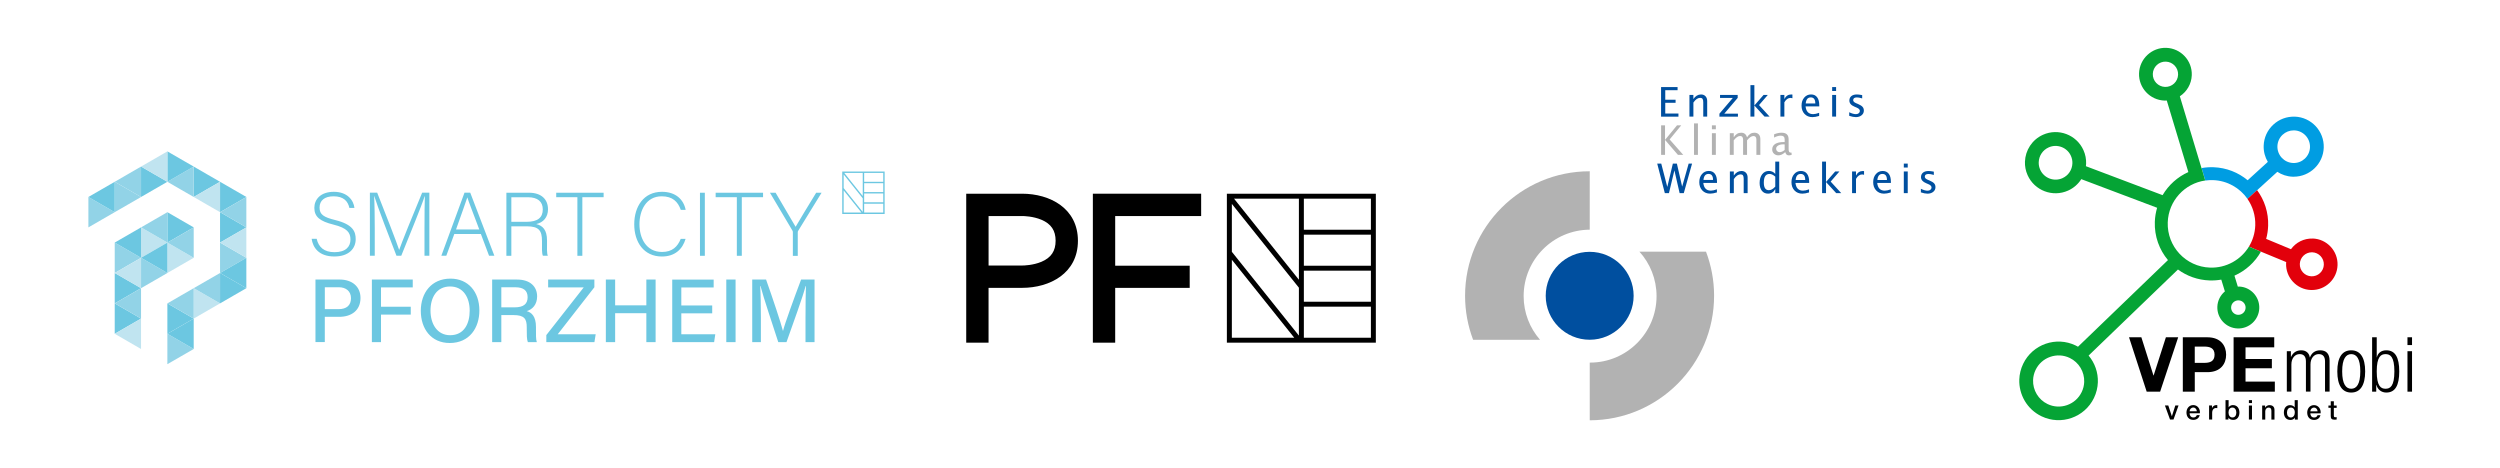 <?xml version="1.0" encoding="UTF-8"?><svg id="Ebene_1" xmlns="http://www.w3.org/2000/svg" viewBox="0 0 1068 200"><defs><style>.cls-1{fill:#004f9f;}.cls-2{fill:#fff;}.cls-3{fill:#009de2;}.cls-4{fill:#92d3e7;}.cls-5{fill:#b2b2b2;}.cls-6{fill:#c0e4f0;}.cls-7{fill:#e2000b;}.cls-8{fill:#05a435;}.cls-9{fill:#6cc7e1;}</style></defs><rect id="HG_White" class="cls-2" width="1068" height="200"/><g><g id="Enzkreis"><path class="cls-5" d="M700.38,107.52c4.53,5.03,7.3,11.69,7.3,18.99,0,15.67-12.72,28.39-28.39,28.39-.05,0-.1,0-.15,0v24.65c29.33-.04,53.12-23.85,53.12-53.19,0-6.64-1.23-12.99-3.45-18.84h-28.42Zm-71.07,37.63c-2.21-5.84-3.43-12.17-3.43-18.79,0-29.36,23.83-53.19,53.19-53.19,.02,0,.05,0,.07,0v24.95c-15.6,.08-28.24,12.77-28.24,28.39,0,7.13,2.64,13.65,6.99,18.64h-28.59Z"/><path class="cls-5" d="M762.4,64.08v-2.4l-.56-.02c-.92,0-1.67,.17-2.23,.52-.57,.35-.85,.81-.85,1.38,0,.4,.14,.74,.43,1.02s.63,.42,1.04,.42c.7,0,1.43-.31,2.18-.93m.25,.91c-1.01,.93-1.98,1.39-2.91,1.39-.77,0-1.4-.24-1.91-.72-.51-.48-.76-1.09-.76-1.82,0-1.01,.43-1.79,1.28-2.34,.85-.54,2.07-.81,3.65-.81h.4v-1.12c0-1.07-.55-1.61-1.65-1.61-.89,0-1.85,.27-2.87,.82v-1.39c1.13-.46,2.19-.69,3.18-.69s1.8,.23,2.29,.7c.49,.46,.74,1.19,.74,2.17v4.2c0,.96,.3,1.44,.89,1.44,.07,0,.18-.01,.32-.03l.12,.93c-.38,.18-.8,.27-1.26,.27-.79,0-1.28-.46-1.5-1.39m-23.69,1.18v-9.26h1.68v1.74c.82-1.3,1.87-1.95,3.16-1.95s2.08,.65,2.53,1.95c.79-1.3,1.83-1.95,3.1-1.95,.82,0,1.45,.24,1.9,.72,.45,.48,.67,1.15,.67,2.02v6.74h-1.69v-6.47c0-1.06-.42-1.59-1.25-1.59s-1.78,.62-2.74,1.85v6.21h-1.69v-6.47c0-1.06-.43-1.6-1.28-1.6s-1.75,.62-2.72,1.86v6.21h-1.68Zm-7.65-9.26h1.68v9.26h-1.68v-9.26Zm0-3.36h1.68v1.68h-1.68v-1.68Zm-7.65-.84h1.68v13.47h-1.68v-13.47Zm-14.06,13.47v-12.62h1.68v6.21l5.11-6.21h1.8l-4.94,6.02,5.82,6.6h-2.27l-5.52-6.4v6.4h-1.68Z"/><path class="cls-1" d="M697.89,126.36c0,10.36-8.41,18.78-18.78,18.78s-18.78-8.41-18.78-18.78,8.41-18.78,18.78-18.78,18.78,8.41,18.78,18.78"/><path class="cls-1" d="M823.4,82.73c-.77,0-1.7-.18-2.8-.54v-1.54c1.1,.54,2.05,.82,2.87,.82,.48,0,.89-.13,1.2-.39,.32-.26,.48-.59,.48-.98,0-.58-.44-1.05-1.34-1.42l-.98-.42c-1.45-.6-2.18-1.47-2.18-2.6,0-.81,.29-1.44,.86-1.91,.57-.46,1.36-.69,2.35-.69,.52,0,1.16,.07,1.92,.21l.35,.07v1.4c-.94-.28-1.68-.42-2.24-.42-1.08,0-1.62,.39-1.62,1.18,0,.51,.41,.93,1.23,1.28l.81,.34c.91,.39,1.56,.79,1.95,1.22,.38,.43,.57,.96,.57,1.61,0,.81-.32,1.48-.96,2.01-.64,.52-1.46,.78-2.46,.78m-10.11-9.48h1.68v9.26h-1.68v-9.26Zm0-3.36h1.68v1.68h-1.68v-1.68Zm-11.28,6.99h4.08c0-1.72-.64-2.58-1.93-2.58s-2.01,.86-2.16,2.58m5.73,5.33c-1.13,.34-2.09,.51-2.89,.51-1.36,0-2.48-.45-3.34-1.36-.86-.91-1.29-2.08-1.29-3.53s.38-2.56,1.14-3.45c.76-.9,1.73-1.35,2.91-1.35,1.12,0,1.99,.4,2.6,1.19,.61,.79,.92,1.93,.92,3.4v.52h-5.85c.24,2.2,1.32,3.3,3.23,3.3,.7,0,1.56-.19,2.57-.56v1.33Zm-16.54,.3v-9.26h1.68v1.74c.67-1.3,1.63-1.94,2.9-1.94,.17,0,.35,.01,.54,.04v1.57c-.29-.1-.55-.15-.77-.15-1.06,0-1.95,.63-2.67,1.89v6.11h-1.68Zm-12.81,0v-13.47h1.68v8.7l3.92-4.5h1.81l-3.74,4.33,4.52,4.94h-2.15l-4.36-4.75v4.75h-1.68Zm-11.28-5.63h4.08c0-1.72-.64-2.58-1.93-2.58s-2.01,.86-2.16,2.58m5.73,5.33c-1.13,.34-2.09,.51-2.89,.51-1.36,0-2.48-.45-3.34-1.36-.86-.91-1.29-2.08-1.29-3.53s.38-2.56,1.14-3.45c.76-.9,1.73-1.35,2.91-1.35,1.12,0,1.99,.4,2.59,1.19,.61,.79,.92,1.93,.92,3.4v.52h-5.85c.24,2.2,1.32,3.3,3.23,3.3,.7,0,1.56-.19,2.57-.56v1.33Zm-14.44-6.76c-.87-.77-1.69-1.15-2.47-1.15-1.61,0-2.42,1.23-2.42,3.69,0,2.17,.72,3.25,2.15,3.25,.93,0,1.85-.51,2.74-1.53v-4.26Zm0,7.05v-1.74c-.68,1.3-1.71,1.95-3.09,1.95-1.11,0-1.99-.4-2.63-1.22-.64-.81-.96-1.93-.96-3.34,0-1.54,.36-2.78,1.09-3.72,.73-.94,1.68-1.41,2.86-1.41,1.1,0,2.01,.42,2.73,1.26v-5.26h1.69v13.47h-1.69Zm-19.39,0v-9.26h1.68v1.74c.89-1.3,1.97-1.94,3.26-1.94,.8,0,1.44,.25,1.92,.76,.48,.51,.72,1.19,.72,2.05v6.65h-1.68v-6.11c0-.69-.1-1.18-.3-1.47-.2-.29-.54-.44-1-.44-1.03,0-2,.67-2.91,2.02v6h-1.68Zm-11.28-5.63h4.09c0-1.72-.64-2.58-1.93-2.58s-2.01,.86-2.16,2.58m5.73,5.33c-1.13,.34-2.09,.51-2.89,.51-1.37,0-2.48-.45-3.34-1.36-.86-.91-1.29-2.08-1.29-3.53s.38-2.56,1.14-3.45c.76-.9,1.73-1.35,2.91-1.35,1.12,0,1.99,.4,2.6,1.19,.61,.79,.92,1.93,.92,3.4v.52h-5.85c.24,2.2,1.32,3.3,3.23,3.3,.7,0,1.56-.19,2.58-.56v1.33Zm-22.24,.3l-3.25-12.62h1.72l2.58,9.97,2.38-9.97h1.72l2.25,9.83,2.78-9.83h1.46l-3.54,12.62h-1.78l-2.23-9.73-2.33,9.73h-1.77Zm81.57-32.48c-.77,0-1.7-.18-2.8-.54v-1.54c1.1,.55,2.05,.82,2.87,.82,.48,0,.88-.13,1.2-.39,.32-.26,.48-.59,.48-.98,0-.57-.45-1.05-1.34-1.42l-.98-.42c-1.45-.6-2.17-1.47-2.17-2.6,0-.81,.28-1.44,.86-1.91,.57-.46,1.35-.69,2.35-.69,.52,0,1.16,.07,1.92,.21l.35,.07v1.4c-.94-.28-1.68-.42-2.23-.42-1.08,0-1.62,.39-1.62,1.18,0,.51,.41,.93,1.23,1.28l.81,.34c.92,.39,1.56,.79,1.95,1.22s.57,.97,.57,1.61c0,.81-.32,1.48-.97,2-.64,.52-1.46,.79-2.46,.79m-10.11-9.48h1.68v9.26h-1.68v-9.26Zm0-3.36h1.68v1.68h-1.68v-1.68Zm-11.28,7h4.08c0-1.72-.64-2.59-1.93-2.59s-2.01,.86-2.16,2.59m5.73,5.33c-1.13,.34-2.09,.51-2.89,.51-1.36,0-2.48-.45-3.34-1.36-.86-.91-1.29-2.08-1.29-3.53s.38-2.55,1.14-3.45c.76-.9,1.73-1.35,2.91-1.35s1.99,.4,2.6,1.19c.61,.8,.92,1.93,.92,3.4v.52h-5.85c.24,2.2,1.32,3.3,3.23,3.3,.7,0,1.56-.19,2.57-.56v1.33Zm-16.54,.3v-9.26h1.68v1.74c.67-1.3,1.63-1.95,2.9-1.95,.17,0,.35,.01,.54,.04v1.57c-.29-.1-.55-.15-.77-.15-1.06,0-1.95,.63-2.67,1.89v6.11h-1.68Zm-12.81,0v-13.47h1.68v8.7l3.92-4.49h1.81l-3.74,4.32,4.52,4.94h-2.15l-4.36-4.75v4.75h-1.68Zm-13.25,0v-1.26l5.73-6.74h-5.47v-1.26h7.54v1.26l-5.73,6.74h5.84v1.26h-7.92Zm-12.81,0v-9.26h1.68v1.74c.89-1.3,1.97-1.95,3.26-1.95,.8,0,1.44,.25,1.92,.76,.48,.51,.72,1.19,.72,2.05v6.65h-1.68v-6.11c0-.69-.1-1.18-.3-1.47-.2-.29-.54-.44-1-.44-1.03,0-2,.68-2.91,2.02v6h-1.68Zm-12.12,0v-12.62h7.05v1.34h-5.26v4.05h4.41v1.32h-4.41v4.57h5.63v1.34h-7.42Z"/></g><g id="PF"><path d="M585.65,98.13h-28.64v-13.26h28.64v13.26Zm0,15.38h-28.64v-13.26h28.64v13.26Zm0,15.38h-28.64v-13.26h28.64v13.26Zm0,15.38h-28.64v-13.26h28.64v13.26Zm-30.76-24.76l-27.7-34.63h27.7v34.63Zm0,23.86l-28.64-35.79v-20.47l28.64,35.8v20.47Zm-28.64,.9v-33.3l26.64,33.3h-26.64Zm61.51-61.51h-63.64v63.64h63.64v-63.64Z"/><polygon points="466.87 146.39 466.87 82.75 513.13 82.75 513.13 92.3 476.41 92.3 476.41 113.51 508.24 113.51 508.24 122.98 476.41 122.98 476.41 146.39 466.87 146.39"/><path d="M422.32,113.43h14.32c.75,0,4.67-.08,8.26-1.59,4.13-1.74,6.06-4.6,6.06-8.98s-1.92-7.24-6.06-8.98c-3.59-1.51-7.51-1.59-8.26-1.59h-14.32v21.13Zm0,32.96h-9.55v-63.64h23.86c11.88,0,23.86,6.22,23.86,20.11s-11.98,20.11-23.86,20.11h-14.32v23.41Z"/></g><g id="SmartCity"><g><polygon class="cls-4" points="71.5 142.59 71.5 149.09 71.5 155.58 77.13 152.33 82.75 149.09 77.13 145.84 71.5 142.59"/><polygon class="cls-9" points="82.75 136.1 77.12 139.35 71.5 142.59 71.5 136.1 71.5 129.61 77.12 132.85 82.75 136.1"/><polygon class="cls-6" points="71.5 103.63 71.5 110.13 71.5 116.62 77.13 113.37 82.75 110.13 77.13 106.88 71.5 103.63"/><polygon class="cls-9" points="82.75 97.14 77.12 100.39 71.5 103.63 71.5 97.14 71.5 90.64 77.12 93.89 82.75 97.14"/><polygon class="cls-4" points="60.25 110.13 60.25 116.62 60.25 123.11 65.88 119.87 71.5 116.62 65.88 113.37 60.25 110.13"/><polygon class="cls-6" points="60.25 97.14 60.25 103.63 60.25 110.13 65.88 106.88 71.5 103.63 65.88 100.39 60.25 97.14"/><polygon class="cls-9" points="71.5 77.66 65.88 80.9 60.25 84.15 60.25 77.66 60.25 71.16 65.88 74.41 71.5 77.66"/><polygon class="cls-9" points="60.25 136.1 54.63 139.35 49.01 142.59 49.01 136.1 49.01 129.61 54.63 132.85 60.25 136.1"/><polygon class="cls-9" points="60.25 123.11 54.63 126.36 49.01 129.61 49.01 123.11 49.01 116.62 54.63 119.86 60.25 123.11"/><polygon class="cls-4" points="49.01 103.63 49.01 110.13 49.01 116.62 54.63 113.37 60.25 110.13 54.63 106.88 49.01 103.63"/><polygon class="cls-4" points="49.01 77.66 49.01 84.15 49.01 90.64 54.63 87.4 60.25 84.15 54.63 80.9 49.01 77.66"/><polygon class="cls-4" points="37.76 84.15 37.76 90.64 37.76 97.14 43.38 93.89 49.01 90.64 43.38 87.4 37.76 84.15"/><polygon class="cls-6" points="82.75 123.11 82.75 129.61 82.75 136.1 88.37 132.85 93.99 129.61 88.37 126.36 82.75 123.11"/><polygon class="cls-9" points="94 77.66 88.37 80.9 82.75 84.15 82.75 77.66 82.75 71.16 88.37 74.41 94 77.66"/><polygon class="cls-9" points="105.24 123.11 99.62 126.36 94 129.61 94 123.11 94 116.62 99.62 119.86 105.24 123.11"/><polygon class="cls-4" points="94 103.63 94 110.13 94 116.62 99.62 113.37 105.24 110.13 99.62 106.88 94 103.63"/><polygon class="cls-9" points="105.24 97.14 99.62 100.39 94 103.63 94 97.14 94 90.64 99.62 93.89 105.24 97.14"/><polygon class="cls-9" points="105.24 84.15 99.62 87.4 94 90.64 94 84.15 94 77.66 99.62 80.9 105.24 84.15"/><polygon class="cls-9" points="71.5 142.59 77.13 145.84 82.75 149.09 82.75 142.59 82.75 136.1 77.13 139.35 71.5 142.59"/><polygon class="cls-4" points="82.75 123.11 77.12 126.36 71.5 129.61 77.12 132.85 82.75 136.1 82.75 129.61 82.75 123.11"/><polygon class="cls-4" points="82.75 97.14 82.75 97.14 77.12 100.39 71.5 103.63 77.12 106.88 82.75 110.13 82.75 103.63 82.75 97.14"/><polygon class="cls-4" points="82.75 71.16 77.12 74.41 71.5 77.66 77.12 80.91 82.75 84.15 82.75 77.66 82.75 71.16"/><polygon class="cls-4" points="94 116.62 88.37 119.87 82.75 123.11 88.37 126.36 94 129.61 94 123.11 94 116.62"/><polygon class="cls-6" points="94 77.66 94 77.66 88.37 80.9 82.75 84.15 88.37 87.4 94 90.64 94 84.15 94 77.66"/><polygon class="cls-9" points="94 116.62 99.62 119.87 105.24 123.11 105.24 116.62 105.24 110.13 99.62 113.37 94 116.62"/><polygon class="cls-6" points="105.24 97.14 105.24 97.14 99.62 100.39 94 103.63 99.62 106.88 105.24 110.13 105.24 103.63 105.24 97.14"/><polygon class="cls-4" points="105.24 84.15 105.24 84.15 99.62 87.4 94 90.64 99.62 93.89 105.24 97.14 105.24 90.64 105.24 84.15"/><polygon class="cls-9" points="82.75 71.16 77.12 74.41 71.5 77.66 71.5 71.16 71.5 64.67 77.12 67.92 82.75 71.16"/><polygon class="cls-9" points="60.25 110.13 65.88 113.37 71.5 116.62 71.5 110.13 71.5 103.63 65.88 106.88 60.25 110.13"/><polygon class="cls-4" points="71.5 90.64 65.88 93.89 60.25 97.14 65.88 100.39 71.5 103.63 71.5 97.14 71.5 90.64"/><polygon class="cls-6" points="71.5 64.67 65.88 67.92 60.25 71.16 65.88 74.41 71.5 77.66 71.5 71.16 71.5 64.67"/><polygon class="cls-6" points="60.25 136.1 60.25 136.1 54.63 139.35 49.01 142.59 54.63 145.84 60.25 149.09 60.25 142.59 60.25 136.1"/><polygon class="cls-4" points="60.25 123.11 54.63 126.36 49.01 129.61 54.63 132.85 60.25 136.1 60.25 129.61 60.25 123.11"/><polygon class="cls-6" points="60.25 110.13 54.63 113.37 49.01 116.62 54.63 119.87 60.25 123.11 60.25 116.62 60.25 110.13"/><polygon class="cls-9" points="49.01 103.63 54.63 106.88 60.25 110.13 60.25 103.63 60.25 97.14 54.63 100.38 49.01 103.63"/><polygon class="cls-4" points="60.25 71.16 54.63 74.41 49.01 77.66 54.63 80.91 60.25 84.15 60.25 77.66 60.25 71.16"/><polygon class="cls-9" points="37.76 84.15 43.38 87.4 49.01 90.64 49.01 84.15 49.01 77.66 43.38 80.91 37.76 84.15"/></g><path class="cls-9" d="M377.32,77.66h-8.15v-3.78h8.15v3.78Zm0,4.38h-8.15v-3.78h8.15v3.78Zm0,4.38h-8.15v-3.78h8.15v3.78Zm0,4.38h-8.15v-3.78h8.15v3.78Zm-8.76-7.05l-7.89-9.86h7.89v9.86Zm0,6.79l-8.15-10.19v-5.83l8.15,10.19v5.83Zm-8.15,.26v-9.48l7.59,9.48h-7.59Zm17.51-17.51h-18.12v18.12h18.12v-18.12Z"/><path class="cls-9" d="M344.12,135.03c0-4.89,.06-9.95,.17-12.8h-.15c-1.16,4.54-5.18,15.53-8.15,23.93h-3.51c-2.25-6.93-6.4-19.28-7.6-23.99h-.13c.21,3.1,.3,8.95,.3,13.53v10.45h-3.7v-26.73h5.91c2.86,8.05,6.3,18.38,7.2,21.9h.06c.63-2.75,4.74-14.05,7.71-21.9h5.74v26.73h-3.86v-11.13Zm-29.88,11.13h-3.97v-26.73h3.97v26.73Zm-9.98-12.31h-13.2v8.96h14.51l-.5,3.36h-17.89v-26.73h17.7v3.36h-13.82v7.7h13.2v3.36Zm-45.44-14.42h3.97v11.02h13.33v-11.02h3.96v26.73h-3.96v-12.35h-13.33v12.35h-3.97v-26.73Zm-25.43,23.72l15.97-20.36h-15.19v-3.36h19.75v3.28l-15.66,20.09h16.22l-.54,3.36h-20.55v-3.01Zm-19.22-11.85h5.63c3.91,0,5.6-1.47,5.6-4.33s-1.77-4.25-5.25-4.25h-5.98v8.58Zm0,3.29v11.57h-3.92v-26.73h10.69c5.56,0,8.52,3.02,8.52,7.19,0,3.49-1.99,5.57-4.43,6.29,2.02,.57,3.94,2.15,3.94,6.82v1.18c0,1.83-.07,4.11,.36,5.25h-3.83c-.48-1.15-.47-3.22-.47-5.79v-.53c0-3.64-1.01-5.24-5.71-5.24h-5.15Zm-30.26-1.91c0,5.67,2.83,10.52,8.39,10.52,6,0,8.35-4.96,8.35-10.49s-2.66-10.33-8.37-10.33-8.37,4.68-8.37,10.29m20.88-.03c0,7.37-4.19,13.89-12.66,13.89-7.97,0-12.36-6.09-12.36-13.75s4.55-13.75,12.68-13.75c7.58,0,12.34,5.62,12.34,13.61m-45.92-13.22h17.46v3.36h-13.56v8.27h12.71v3.36h-12.71v11.74h-3.9v-26.73Zm-20.1,12.65h5.85c3.47,0,5.32-1.65,5.32-4.68s-2.18-4.68-5.18-4.68h-5.99v9.36Zm-3.99-12.65h10.32c5.3,0,8.91,2.96,8.91,7.87,0,5.32-3.87,8.06-9.11,8.06h-6.14v10.79h-3.99v-26.73Zm203.93-10.15v-10.12c0-.23-.08-.5-.16-.61l-9.62-16.2h2.42c2.69,4.58,7.39,12.55,8.54,14.55,1.16-2,5.89-9.89,8.78-14.55h2.31l-10.05,16.36c-.08,.15-.12,.31-.12,.58v10.01h-2.11Zm-23.94-25.02h-9.04v-1.92h20.25v1.92h-9.08v25.02h-2.12v-25.02Zm-13.66,25.02h-2.08v-26.94h2.08v26.94Zm-8.23-7.2c-1.27,4.27-4.43,7.51-10.12,7.51-7.73,0-11.81-6.16-11.81-13.74s4-13.9,11.85-13.9c5.81,0,9.24,3.23,10.12,7.73h-2.08c-1.23-3.5-3.5-5.81-8.16-5.81-6.69,0-9.5,6.12-9.5,11.93s2.77,11.85,9.66,11.85c4.39,0,6.62-2.27,7.97-5.58h2.08Zm-46.22-17.82h-9.04v-1.92h20.25v1.92h-9.09v25.02h-2.12v-25.02Zm-28.21,10.51h6.5c4.74,0,6.93-1.77,6.93-5.31,0-3.31-2.16-5.19-6.35-5.19h-7.08v10.51Zm0,1.92v12.59h-2.12v-26.94h9.66c5.31,0,8.12,2.85,8.12,7.08,0,3.43-2.04,5.66-5.04,6.31,2.77,.66,4.62,2.46,4.62,7.04v1.04c0,1.88-.15,4.42,.35,5.46h-2.12c-.5-1.16-.38-3.31-.38-5.62v-.69c0-4.42-1.31-6.27-6.46-6.27h-6.62Zm-13.7,1.35c-3-8-4.54-11.85-5.08-13.66h-.04c-.65,2.04-2.39,6.81-4.81,13.66h9.93Zm-10.66,1.92l-3.43,9.31h-2.12l9.89-26.94h2.46l10.31,26.94h-2.27l-3.5-9.31h-11.35Zm-12.74-3.08c0-5.27,.04-10.31,.15-13.01h-.11c-1.08,3.62-6.54,16.9-9.97,25.4h-2.04c-2.58-6.58-8.23-21.36-9.47-25.44h-.08c.19,3.08,.27,9.35,.27,13.97v11.47h-2.08v-26.94h3.12c3.69,9.24,8.35,21.32,9.35,24.36h.07c.62-1.96,6.01-15.39,9.78-24.36h3.08v26.94h-2.08v-12.39Zm-46.06,5.16c.81,3.58,3.19,5.7,7.62,5.7,4.93,0,6.81-2.46,6.81-5.39s-1.35-4.93-7.27-6.39c-5.7-1.42-8.16-3.27-8.16-7.16,0-3.54,2.58-6.85,8.35-6.85s8.43,3.62,8.78,6.89h-2.16c-.62-2.89-2.5-4.97-6.74-4.97-3.88,0-6,1.81-6,4.81s1.77,4.12,6.74,5.35c7.58,1.88,8.7,4.93,8.7,8.16,0,3.96-2.89,7.39-9.12,7.39-6.73,0-9.2-3.93-9.7-7.55h2.16Z"/></g><g id="VPE"><path class="cls-3" d="M980.32,49.84c-3.41-.12-6.69,1.1-9.2,3.44-2.51,2.34-3.96,5.51-4.08,8.94-.09,2.53,.57,4.9,1.77,6.94l-8.61,7.84c-3.98-3.3-9.03-5.36-14.59-5.56-1.74-.06-3.45,.06-5.09,.36l1.57,5.33c1.08-.15,2.2-.22,3.33-.18,6.12,.21,11.45,3.35,14.7,8.01l1.99-1.8,.02,.02,10.74-9.78c1.9,1.24,4.13,2.01,6.56,2.09,.15,0,.3,0,.45,0,6.87,0,12.58-5.47,12.82-12.39h0c.25-7.07-5.31-13.03-12.38-13.27Zm-.69,19.79c-3.84-.13-6.85-3.37-6.72-7.21,.07-1.86,.85-3.58,2.21-4.85,1.3-1.21,2.98-1.87,4.74-1.87,.08,0,.17,0,.25,0,3.84,.13,6.85,3.37,6.72,7.21-.13,3.84-3.35,6.88-7.21,6.72Z"/><path class="cls-7" d="M988,101.91c-3.8-.13-7.22,1.68-9.3,4.55l-10.6-4.41c.49-1.78,.78-3.64,.85-5.57,.2-5.7-1.58-11-4.73-15.25l-4.11,3.73c2.23,3.2,3.48,7.13,3.34,11.33-.12,3.32-1.1,6.42-2.71,9.07l5.12,2.17s0-.02,.01-.03l10.8,4.46c-.02,.18-.04,.37-.05,.55-.21,6.06,4.55,11.17,10.61,11.38,.13,0,.26,0,.39,0,2.79,0,5.44-1.04,7.49-2.96,2.15-2.01,3.39-4.73,3.49-7.66,.21-6.06-4.55-11.17-10.61-11.38Zm3.11,14.75c-1,.94-2.3,1.41-3.68,1.38-2.83-.1-5.05-2.48-4.95-5.31,.1-2.77,2.38-4.95,5.13-4.95,.06,0,.12,0,.18,0,2.83,.1,5.05,2.48,4.95,5.31-.05,1.37-.63,2.64-1.63,3.57Z"/><path class="cls-8" d="M956.54,122.44c-.18,0-.37,0-.55,0l-1.43-4.68c4.76-2.11,8.74-5.71,11.3-10.24l-5.12-2.17c-3.4,5.58-9.64,9.22-16.64,8.97-10.32-.36-18.4-9.02-18.04-19.35,.32-9.19,7.22-16.6,16.01-17.86l-1.57-5.33s-.02,0-.03,0l-9.24-30.65c2.96-1.94,4.97-5.23,5.1-9.03,.22-6.21-4.66-11.44-10.87-11.66-6.21-.22-11.44,4.66-11.66,10.87-.22,6.21,4.66,11.44,10.87,11.66,.33,.01,.66,0,.98-.02l9.21,30.56c-4.6,2.06-8.45,5.53-11,9.86l-32.76-12.37c.04-.35,.07-.71,.09-1.07,.07-1.93-.29-3.91-1.14-5.79-2.95-6.57-10.7-9.52-17.28-6.57-4.7,2.11-7.54,6.66-7.71,11.49-.07,1.93,.29,3.91,1.14,5.79,2.95,6.57,10.7,9.52,17.28,6.57,2.41-1.08,4.33-2.81,5.65-4.89l32.39,12.23c-.56,1.91-.91,3.92-.98,6-.22,6.2,1.92,11.94,5.61,16.35l-38.43,37.01c-.32-.18-.65-.36-1-.53-8.34-4.03-18.4-.52-22.42,7.82-1.04,2.16-1.58,4.44-1.66,6.69-.23,6.45,3.3,12.75,9.48,15.73,8.34,4.03,18.4,.52,22.42-7.82,1.04-2.16,1.58-4.44,1.66-6.69,.15-4.16-1.27-8.24-3.95-11.43l38.17-36.76c3.79,2.78,8.42,4.49,13.47,4.67,1.72,.06,3.41-.06,5.04-.35l1.54,5.04c-1.89,1.58-3.13,3.91-3.22,6.56-.17,4.94,3.71,9.1,8.64,9.27,4.94,.17,9.1-3.7,9.27-8.64,.17-4.94-3.71-9.1-8.65-9.27Zm-36.86-90.9c.1-2.98,2.61-5.32,5.59-5.21,2.98,.1,5.32,2.61,5.21,5.59-.1,2.98-2.61,5.32-5.59,5.21-2.98-.1-5.32-2.61-5.21-5.59Zm-38.59,44.57c-3.62,1.63-7.9,0-9.52-3.62-.45-1.01-.67-2.08-.63-3.18,.1-2.78,1.72-5.21,4.25-6.34,1.75-.79,3.7-.84,5.5-.16,1.8,.68,3.23,2.03,4.01,3.78,.45,1.01,.67,2.08,.63,3.18-.1,2.78-1.72,5.21-4.25,6.34Zm8.19,91.4c-1.26,2.62-3.48,4.59-6.24,5.56-2.76,.96-5.72,.8-8.34-.47-3.9-1.88-6.32-5.9-6.17-10.24,.05-1.51,.42-2.97,1.08-4.35,1.27-2.62,3.48-4.6,6.24-5.56,2.76-.96,5.72-.8,8.35,.47,3.9,1.88,6.32,5.9,6.17,10.24-.05,1.51-.42,2.97-1.08,4.35Zm66.84-33.01c-1.71-.06-3.04-1.49-2.99-3.2,.06-1.71,1.5-3.04,3.2-2.99,1.71,.06,3.05,1.5,2.99,3.2-.06,1.7-1.5,3.04-3.2,2.98Z"/><g><path d="M930.52,144.09l-7.71,23.22h-5.75l-7.54-23.22h5.27l5.17,16.32h.07l5.24-16.32h5.27Zm20.48,7.45c0,3.77-2.24,7.45-8.03,7.45h-5.36v8.32h-5.11v-23.22h10.47c5.79,0,8.03,3.67,8.03,7.45Zm-4.94,0c0-2.96-2.11-3.48-4.49-3.48h-3.97v6.96h3.97c2.37,0,4.49-.52,4.49-3.48Zm13.23,5.79h11.25v-3.97h-11.25v-4.98h12.26v-4.29h-17.36v23.22h17.62v-4.29h-12.52v-5.69Z"/><path d="M929.3,173.22h1.37l-2.15,6h-1.49l-2.18-6h1.44l1.52,4.61h.02l1.46-4.61Zm10.51,3.34h-4.41c0,.94,.51,1.78,1.61,1.78,.77,0,1.23-.34,1.46-1h1.25c-.29,1.31-1.4,2.04-2.72,2.04-1.88,0-2.94-1.31-2.94-3.16,0-1.71,1.11-3.17,2.9-3.17,1.89,0,3.05,1.71,2.83,3.51Zm-1.32-.87c-.05-.84-.62-1.59-1.51-1.59s-1.54,.7-1.58,1.59h3.09Zm6.49-1.31h-.02v-1.16h-1.24v6h1.32v-2.86c0-1.32,.72-2.06,1.62-2.06,.19,0,.38,.03,.57,.06v-1.28c-.12-.01-.2-.03-.5-.03-.81,0-1.6,.69-1.75,1.32Zm11.7,1.87c0,1.61-.81,3.13-2.59,3.13-.81,0-1.68-.2-2.08-.99h-.02v.83h-1.25v-8.29h1.32v3.06h.02c.36-.58,1.11-.94,1.79-.94,1.89,0,2.81,1.44,2.81,3.19Zm-1.32-.02c0-1.09-.57-2.12-1.66-2.12s-1.68,.85-1.68,2.12c0,1.21,.62,2.11,1.68,2.11,1.21,0,1.66-1.07,1.66-2.11Zm5.37,3h1.32v-6h-1.32v6Zm0-7.03h1.32v-1.25h-1.32v1.25Zm8.81,.87c-.79,0-1.47,.41-1.87,1.07l-.02-.02v-.88h-1.25v6h1.32v-3.54c0-.88,.57-1.58,1.45-1.58,.78,0,1.15,.41,1.17,1.35v3.77h1.32v-4.12c0-1.35-.82-2.04-2.12-2.04Zm10.75-2.12h1.32v8.29h-1.25v-.81h-.02c-.35,.68-1.1,.97-1.86,.97-1.89,0-2.81-1.4-2.81-3.2,0-2.17,1.29-3.12,2.6-3.12,.75,0,1.59,.28,2,.94h.02v-3.06Zm.05,5.28c0-1.32-.64-2.11-1.66-2.11-1.24,0-1.68,1.1-1.68,2.18s.51,2.05,1.66,2.05,1.68-1.08,1.68-2.12Zm11.05,.35h-4.41c0,.94,.51,1.78,1.61,1.78,.77,0,1.23-.34,1.46-1h1.25c-.29,1.31-1.4,2.04-2.72,2.04-1.88,0-2.94-1.31-2.94-3.16,0-1.71,1.11-3.17,2.9-3.17,1.89,0,3.05,1.71,2.83,3.51Zm-1.32-.87c-.05-.84-.62-1.59-1.51-1.59s-1.54,.7-1.58,1.59h3.09Zm8.15-1.49v-.99h-1.2v-1.8h-1.32v1.8h-1v.99h1v3.54c.02,1,.28,1.53,1.66,1.53,.29,0,.57-.05,.86-.07v-1.02c-.19,.05-.37,.05-.56,.05-.59,0-.64-.28-.64-.82v-3.2h1.2Z"/><path d="M976.91,150.04h1.76v2.41h.07c.91-1.95,2.44-2.8,4.39-2.8,2.08,0,3.35,1.24,3.61,3.02h.07c.78-1.95,2.18-3.02,4.39-3.02,2.44,0,4,1.33,4,4.45v13.2h-1.95v-12.91c0-2.08-.91-3.12-2.7-3.12-1.95,0-3.51,1.72-3.51,4.42v11.61h-1.95v-12.91c0-2.08-.91-3.12-2.7-3.12-1.95,0-3.51,1.72-3.51,4.42v11.61h-1.95v-17.27Zm27.54-.39c3.8,0,5.95,2.99,5.95,9.01s-2.15,9.04-5.95,9.04-5.95-2.96-5.95-9.04,2.15-9.01,5.95-9.01Zm0,16.42c2.21,0,3.87-1.85,3.87-7.41s-1.66-7.38-3.87-7.38-3.87,1.89-3.87,7.38,1.66,7.41,3.87,7.41Zm8.94-21.98h1.95v8.55h.06c.42-1.82,1.85-2.99,4.03-2.99,3.8,0,5.53,3.02,5.53,9.01s-1.72,9.04-5.53,9.04c-2.08,0-3.71-1.27-4.23-3.25h-.07v2.86h-1.76v-23.22Zm5.72,21.98c1.95,0,3.77-1.01,3.77-7.41s-1.82-7.38-3.77-7.38-3.77,1.01-3.77,7.38,1.79,7.41,3.77,7.41Zm9.36-21.98h1.95v3.32h-1.95v-3.32Zm0,5.95h1.95v17.27h-1.95v-17.27Z"/></g></g></g></svg>